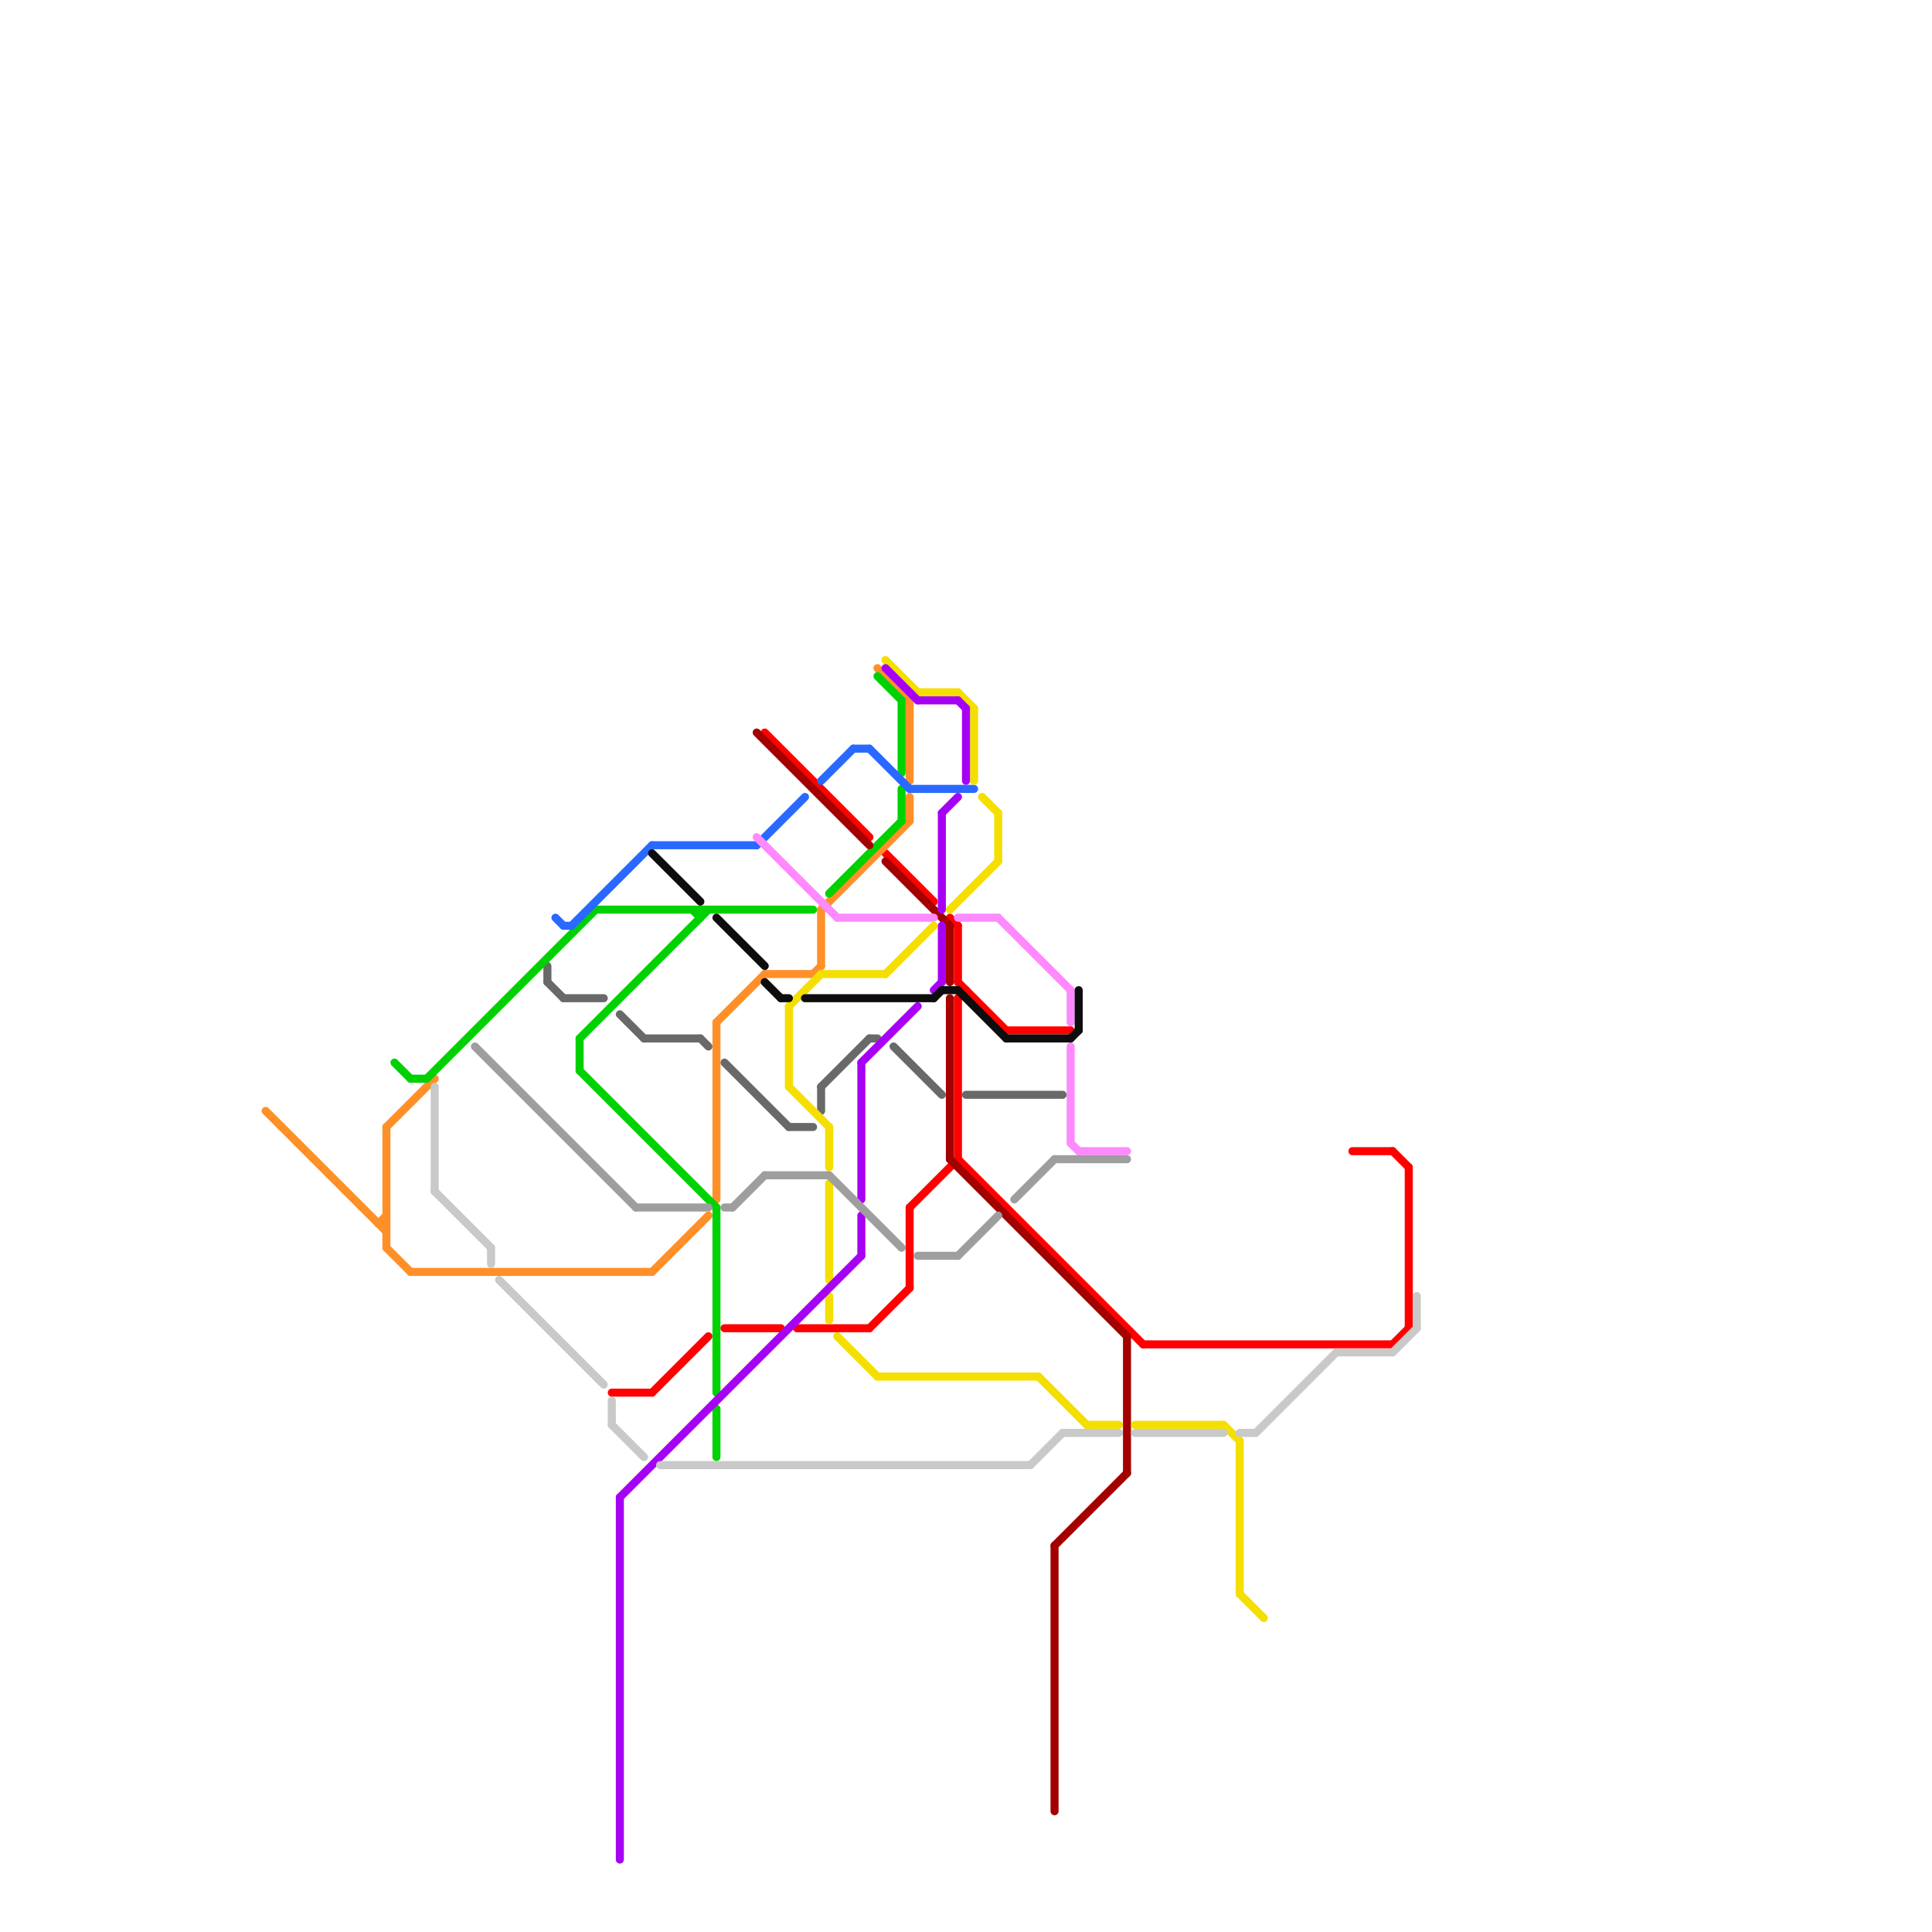
<svg version="1.1" xmlns="http://www.w3.org/2000/svg" viewBox="0 0 240 240">
<style>text { font: 1px Helvetica; font-weight: 600; white-space: pre; dominant-baseline: central; } line { stroke-width: 1; fill: none; stroke-linecap: round; stroke-linejoin: round; } .c0 { stroke: #696969 } .c1 { stroke: #ff0000 } .c2 { stroke: #ff9029 } .c3 { stroke: #00d103 } .c4 { stroke: #a30000 } .c5 { stroke: #2969ff } .c6 { stroke: #f4df01 } .c7 { stroke: #a701f4 } .c8 { stroke: #fd8aff } .c9 { stroke: #9e9e9e } .c10 { stroke: #c9c9c9 } .c11 { stroke: #0d0d0d } .w1 { stroke-width: 1; }</style><defs><g id="ct-xf"><circle r="0.5" fill="#fff" stroke="#000" stroke-width="0.2"/></g><g id="ct"><circle r="0.5" fill="#fff" stroke="#000" stroke-width="0.1"/></g></defs><line class="c0 " x1="111" y1="130" x2="117" y2="136"/><line class="c0 " x1="120" y1="136" x2="132" y2="136"/><line class="c0 " x1="102" y1="135" x2="102" y2="138"/><line class="c0 " x1="108" y1="129" x2="109" y2="129"/><line class="c0 " x1="98" y1="140" x2="101" y2="140"/><line class="c0 " x1="68" y1="120" x2="68" y2="122"/><line class="c0 " x1="70" y1="124" x2="75" y2="124"/><line class="c0 " x1="77" y1="126" x2="80" y2="129"/><line class="c0 " x1="80" y1="129" x2="87" y2="129"/><line class="c0 " x1="90" y1="132" x2="98" y2="140"/><line class="c0 " x1="102" y1="135" x2="108" y2="129"/><line class="c0 " x1="68" y1="122" x2="70" y2="124"/><line class="c0 " x1="87" y1="129" x2="88" y2="130"/><line class="c1 " x1="119" y1="124" x2="119" y2="144"/><line class="c1 " x1="76" y1="173" x2="81" y2="173"/><line class="c1 " x1="110" y1="106" x2="116" y2="112"/><line class="c1 " x1="95" y1="91" x2="108" y2="104"/><line class="c1 " x1="113" y1="150" x2="113" y2="160"/><line class="c1 " x1="119" y1="122" x2="125" y2="128"/><line class="c1 " x1="168" y1="143" x2="173" y2="143"/><line class="c1 " x1="119" y1="124" x2="120" y2="123"/><line class="c1 " x1="142" y1="167" x2="173" y2="167"/><line class="c1 " x1="173" y1="167" x2="175" y2="165"/><line class="c1 " x1="118" y1="114" x2="119" y2="115"/><line class="c1 " x1="99" y1="165" x2="108" y2="165"/><line class="c1 " x1="125" y1="128" x2="133" y2="128"/><line class="c1 " x1="113" y1="150" x2="119" y2="144"/><line class="c1 " x1="90" y1="165" x2="97" y2="165"/><line class="c1 " x1="81" y1="173" x2="88" y2="166"/><line class="c1 " x1="119" y1="144" x2="142" y2="167"/><line class="c1 " x1="173" y1="143" x2="175" y2="145"/><line class="c1 " x1="175" y1="145" x2="175" y2="165"/><line class="c1 " x1="108" y1="165" x2="113" y2="160"/><line class="c1 " x1="119" y1="115" x2="119" y2="122"/><line class="c2 " x1="48" y1="140" x2="48" y2="155"/><line class="c2 " x1="101" y1="121" x2="102" y2="120"/><line class="c2 " x1="102" y1="113" x2="102" y2="120"/><line class="c2 " x1="89" y1="127" x2="89" y2="149"/><line class="c2 " x1="89" y1="127" x2="95" y2="121"/><line class="c2 " x1="102" y1="113" x2="113" y2="102"/><line class="c2 " x1="47" y1="152" x2="48" y2="151"/><line class="c2 " x1="33" y1="138" x2="48" y2="153"/><line class="c2 " x1="109" y1="83" x2="113" y2="87"/><line class="c2 " x1="51" y1="158" x2="81" y2="158"/><line class="c2 " x1="113" y1="87" x2="113" y2="97"/><line class="c2 " x1="48" y1="140" x2="54" y2="134"/><line class="c2 " x1="81" y1="158" x2="88" y2="151"/><line class="c2 " x1="48" y1="155" x2="51" y2="158"/><line class="c2 " x1="95" y1="121" x2="101" y2="121"/><line class="c2 " x1="113" y1="99" x2="113" y2="102"/><line class="c2 " x1="47" y1="152" x2="48" y2="152"/><line class="c3 " x1="87" y1="113" x2="87" y2="114"/><line class="c3 " x1="103" y1="111" x2="112" y2="102"/><line class="c3 " x1="86" y1="113" x2="87" y2="114"/><line class="c3 " x1="89" y1="150" x2="89" y2="173"/><line class="c3 " x1="89" y1="175" x2="89" y2="181"/><line class="c3 " x1="112" y1="98" x2="112" y2="102"/><line class="c3 " x1="74" y1="113" x2="101" y2="113"/><line class="c3 " x1="72" y1="129" x2="88" y2="113"/><line class="c3 " x1="49" y1="132" x2="51" y2="134"/><line class="c3 " x1="109" y1="84" x2="112" y2="87"/><line class="c3 " x1="72" y1="129" x2="72" y2="133"/><line class="c3 " x1="51" y1="134" x2="53" y2="134"/><line class="c3 " x1="72" y1="133" x2="89" y2="150"/><line class="c3 " x1="112" y1="87" x2="112" y2="96"/><line class="c3 " x1="53" y1="134" x2="74" y2="113"/><line class="c4 " x1="110" y1="107" x2="118" y2="115"/><line class="c4 " x1="118" y1="115" x2="118" y2="122"/><line class="c4 " x1="118" y1="124" x2="118" y2="144"/><line class="c4 " x1="131" y1="192" x2="140" y2="183"/><line class="c4 " x1="131" y1="192" x2="131" y2="225"/><line class="c4 " x1="140" y1="166" x2="140" y2="183"/><line class="c4 " x1="118" y1="144" x2="140" y2="166"/><line class="c4 " x1="94" y1="91" x2="108" y2="105"/><line class="c5 " x1="94" y1="105" x2="100" y2="99"/><line class="c5 " x1="102" y1="97" x2="106" y2="93"/><line class="c5 " x1="69" y1="114" x2="70" y2="115"/><line class="c5 " x1="106" y1="93" x2="108" y2="93"/><line class="c5 " x1="70" y1="115" x2="71" y2="115"/><line class="c5 " x1="71" y1="115" x2="81" y2="105"/><line class="c5 " x1="108" y1="93" x2="113" y2="98"/><line class="c5 " x1="113" y1="98" x2="121" y2="98"/><line class="c5 " x1="81" y1="105" x2="94" y2="105"/><line class="c6 " x1="135" y1="177" x2="139" y2="177"/><line class="c6 " x1="104" y1="166" x2="109" y2="171"/><line class="c6 " x1="154" y1="179" x2="154" y2="198"/><line class="c6 " x1="98" y1="125" x2="102" y2="121"/><line class="c6 " x1="122" y1="99" x2="124" y2="101"/><line class="c6 " x1="102" y1="121" x2="110" y2="121"/><line class="c6 " x1="129" y1="171" x2="135" y2="177"/><line class="c6 " x1="152" y1="177" x2="154" y2="179"/><line class="c6 " x1="110" y1="82" x2="114" y2="86"/><line class="c6 " x1="121" y1="88" x2="121" y2="97"/><line class="c6 " x1="98" y1="125" x2="98" y2="135"/><line class="c6 " x1="98" y1="135" x2="103" y2="140"/><line class="c6 " x1="114" y1="86" x2="119" y2="86"/><line class="c6 " x1="119" y1="86" x2="121" y2="88"/><line class="c6 " x1="118" y1="113" x2="124" y2="107"/><line class="c6 " x1="109" y1="171" x2="129" y2="171"/><line class="c6 " x1="103" y1="147" x2="103" y2="159"/><line class="c6 " x1="103" y1="161" x2="103" y2="164"/><line class="c6 " x1="103" y1="140" x2="103" y2="145"/><line class="c6 " x1="124" y1="101" x2="124" y2="107"/><line class="c6 " x1="141" y1="177" x2="152" y2="177"/><line class="c6 " x1="110" y1="121" x2="116" y2="115"/><line class="c6 " x1="154" y1="198" x2="157" y2="201"/><line class="c7 " x1="110" y1="83" x2="114" y2="87"/><line class="c7 " x1="117" y1="101" x2="119" y2="99"/><line class="c7 " x1="107" y1="132" x2="114" y2="125"/><line class="c7 " x1="114" y1="87" x2="119" y2="87"/><line class="c7 " x1="107" y1="132" x2="107" y2="149"/><line class="c7 " x1="120" y1="88" x2="120" y2="97"/><line class="c7 " x1="117" y1="115" x2="117" y2="122"/><line class="c7 " x1="77" y1="186" x2="107" y2="156"/><line class="c7 " x1="77" y1="186" x2="77" y2="231"/><line class="c7 " x1="107" y1="151" x2="107" y2="156"/><line class="c7 " x1="116" y1="123" x2="117" y2="122"/><line class="c7 " x1="119" y1="87" x2="120" y2="88"/><line class="c7 " x1="117" y1="101" x2="117" y2="113"/><line class="c8 " x1="133" y1="123" x2="133" y2="127"/><line class="c8 " x1="134" y1="143" x2="140" y2="143"/><line class="c8 " x1="124" y1="114" x2="133" y2="123"/><line class="c8 " x1="119" y1="114" x2="124" y2="114"/><line class="c8 " x1="133" y1="142" x2="134" y2="143"/><line class="c8 " x1="133" y1="130" x2="133" y2="142"/><line class="c8 " x1="94" y1="104" x2="104" y2="114"/><line class="c8 " x1="104" y1="114" x2="116" y2="114"/><line class="c9 " x1="90" y1="150" x2="91" y2="150"/><line class="c9 " x1="95" y1="146" x2="103" y2="146"/><line class="c9 " x1="91" y1="150" x2="95" y2="146"/><line class="c9 " x1="59" y1="130" x2="79" y2="150"/><line class="c9 " x1="119" y1="156" x2="124" y2="151"/><line class="c9 " x1="126" y1="149" x2="131" y2="144"/><line class="c9 " x1="103" y1="146" x2="112" y2="155"/><line class="c9 " x1="131" y1="144" x2="140" y2="144"/><line class="c9 " x1="114" y1="156" x2="119" y2="156"/><line class="c9 " x1="79" y1="150" x2="88" y2="150"/><line class="c10 " x1="154" y1="178" x2="156" y2="178"/><line class="c10 " x1="82" y1="182" x2="128" y2="182"/><line class="c10 " x1="173" y1="168" x2="176" y2="165"/><line class="c10 " x1="54" y1="148" x2="61" y2="155"/><line class="c10 " x1="61" y1="155" x2="61" y2="157"/><line class="c10 " x1="76" y1="177" x2="80" y2="181"/><line class="c10 " x1="156" y1="178" x2="166" y2="168"/><line class="c10 " x1="176" y1="161" x2="176" y2="165"/><line class="c10 " x1="54" y1="135" x2="54" y2="148"/><line class="c10 " x1="62" y1="159" x2="75" y2="172"/><line class="c10 " x1="166" y1="168" x2="173" y2="168"/><line class="c10 " x1="132" y1="178" x2="139" y2="178"/><line class="c10 " x1="76" y1="174" x2="76" y2="177"/><line class="c10 " x1="128" y1="182" x2="132" y2="178"/><line class="c10 " x1="141" y1="178" x2="152" y2="178"/><line class="c11 " x1="100" y1="124" x2="116" y2="124"/><line class="c11 " x1="81" y1="106" x2="87" y2="112"/><line class="c11 " x1="95" y1="122" x2="97" y2="124"/><line class="c11 " x1="125" y1="129" x2="133" y2="129"/><line class="c11 " x1="116" y1="124" x2="117" y2="123"/><line class="c11 " x1="97" y1="124" x2="98" y2="124"/><line class="c11 " x1="89" y1="114" x2="95" y2="120"/><line class="c11 " x1="117" y1="123" x2="119" y2="123"/><line class="c11 " x1="119" y1="123" x2="125" y2="129"/><line class="c11 " x1="134" y1="123" x2="134" y2="128"/><line class="c11 " x1="133" y1="129" x2="134" y2="128"/>
</svg>
